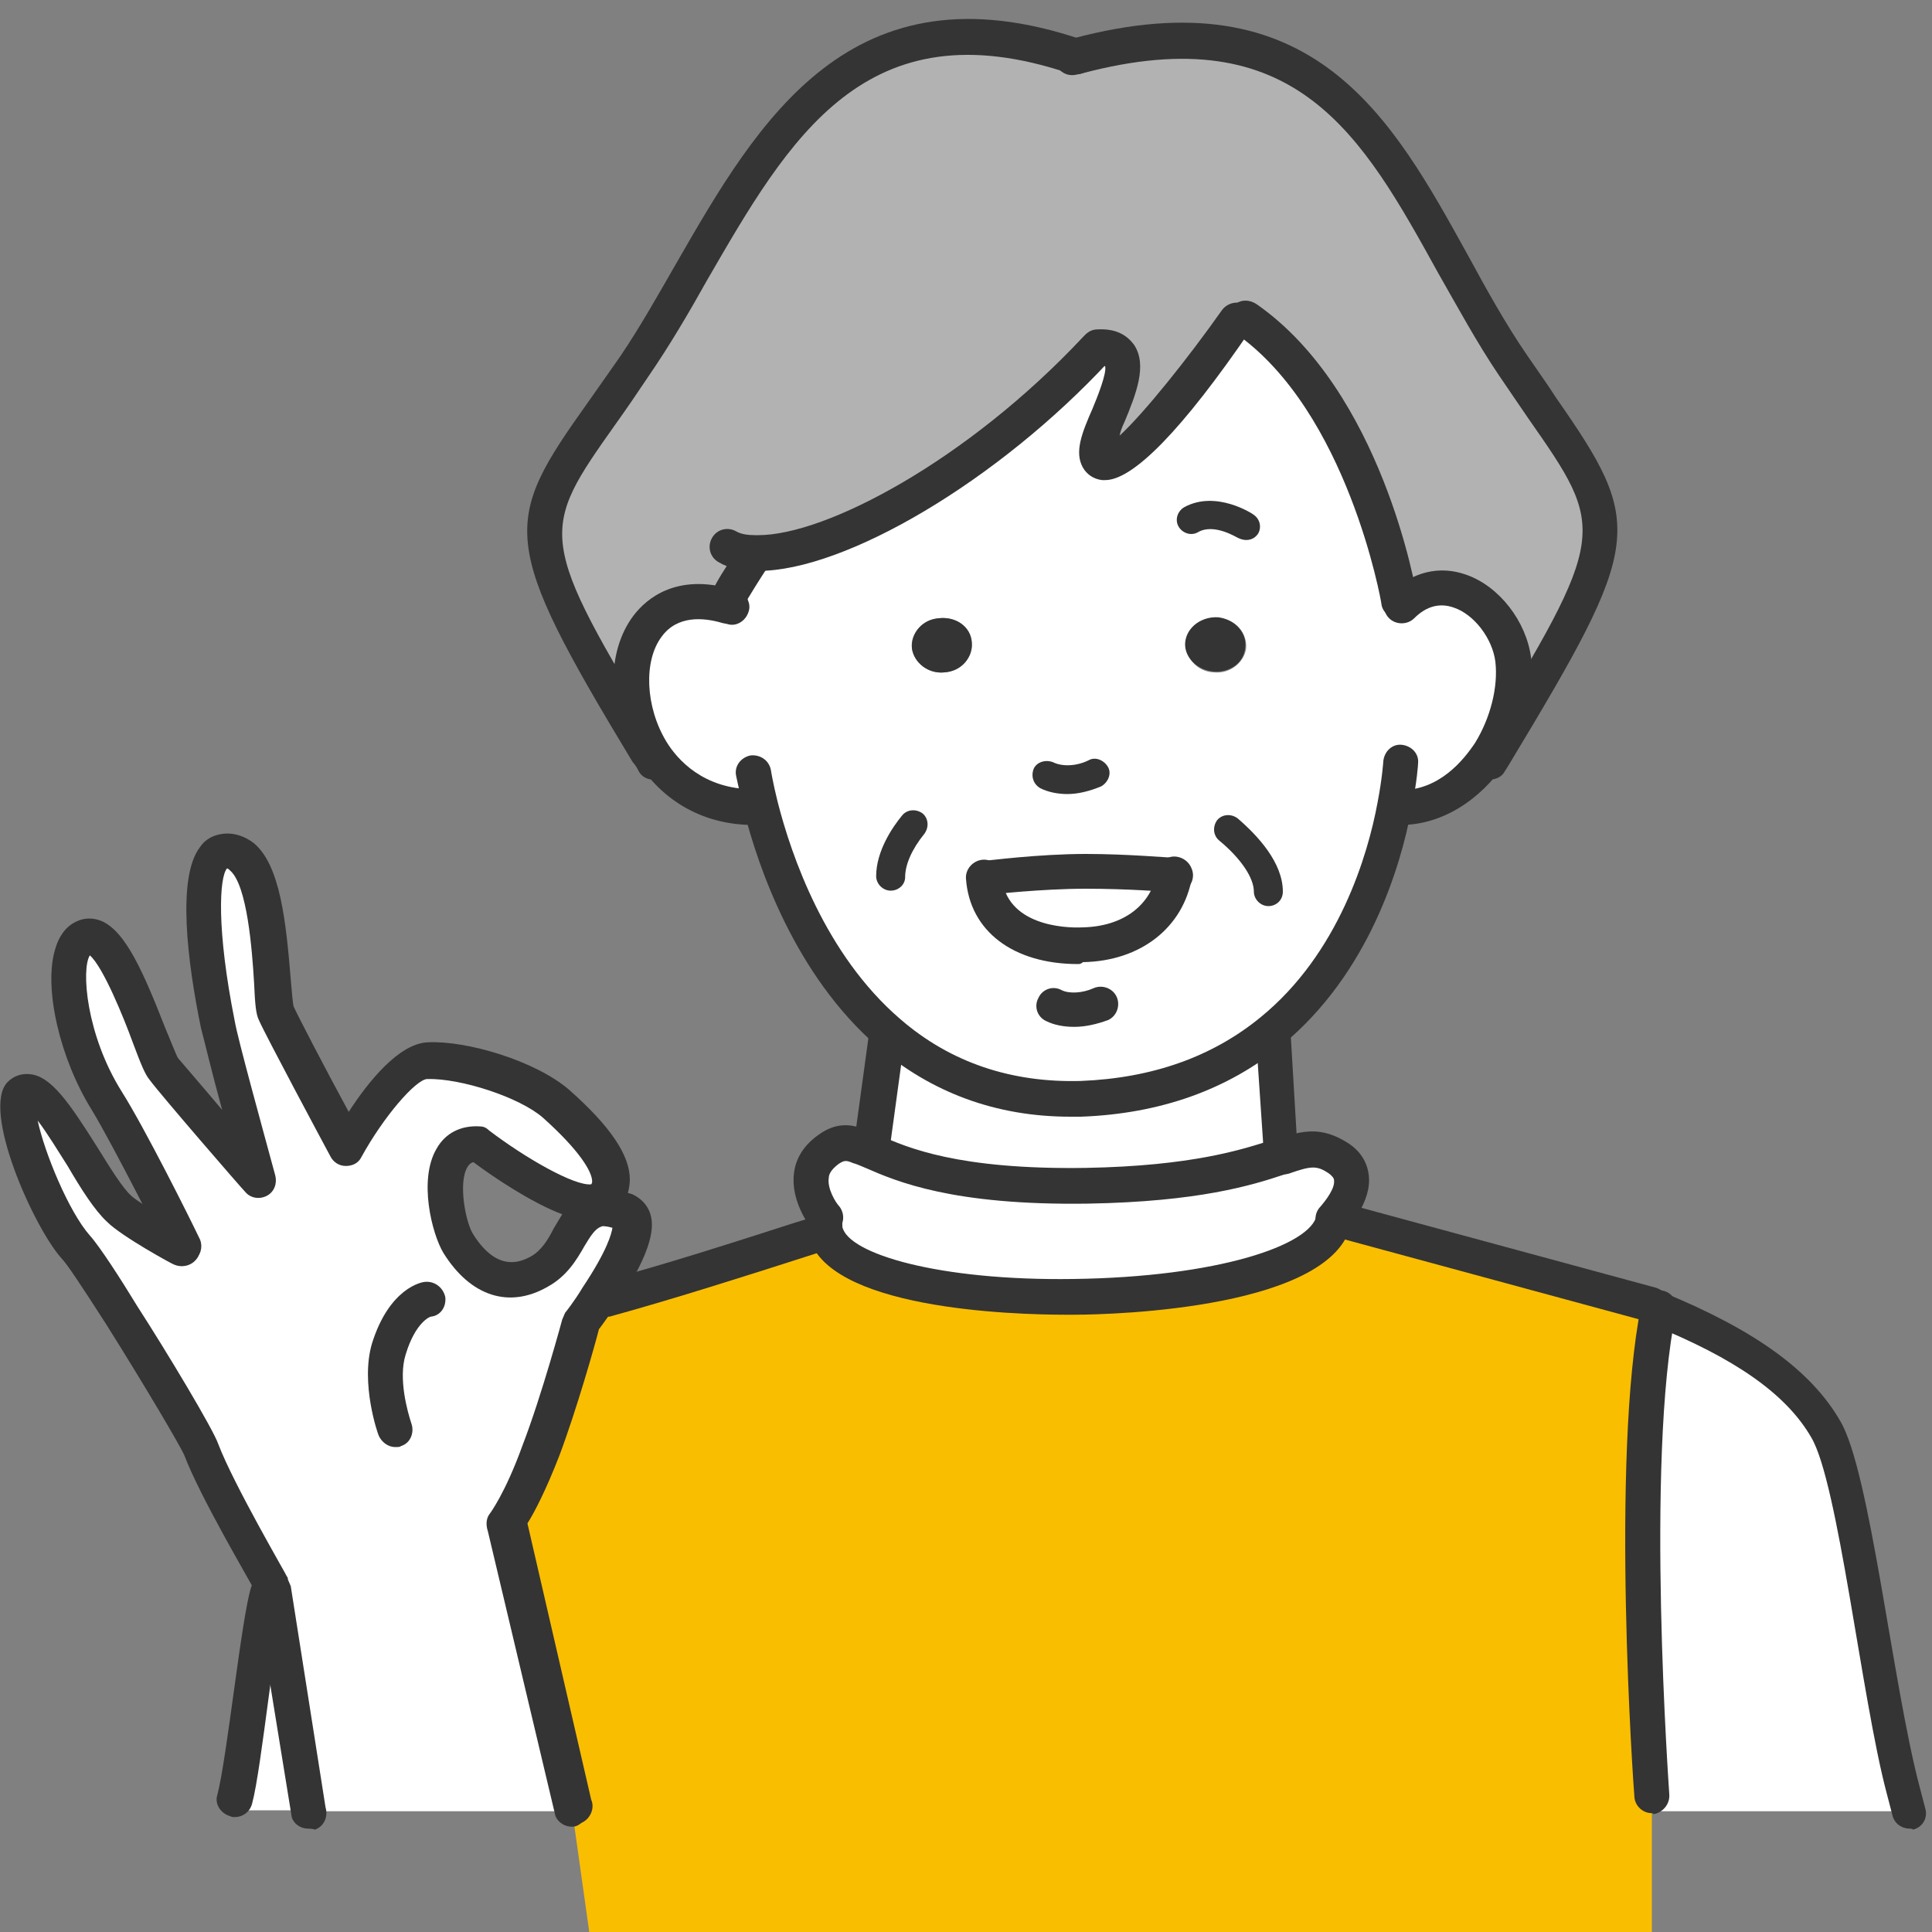 <?xml version="1.0" encoding="utf-8"?>
<!-- Generator: Adobe Illustrator 27.9.5, SVG Export Plug-In . SVG Version: 9.03 Build 54986)  -->
<svg version="1.1" id="レイヤー_1" xmlns="http://www.w3.org/2000/svg" xmlns:xlink="http://www.w3.org/1999/xlink" x="0px"
	 y="0px" viewBox="0 0 200 200" style="enable-background:new 0 0 200 200;" xml:space="preserve">
<rect x="0" y="0" width="200" height="200" fill="#808080" stroke="none"/>
<style type="text/css">
	.st0{fill:#FFFFFF;}
	.st1{fill:#B2B2B2;}
	.st2{fill:#343434;}
	.st3{fill:#FABE00;}
</style>
<g>
	<g>
		<path class="st0" d="M28.3,164.6l3.6,22.8h-7.6v-1.2c0.9-3.6,2.4-18.2,3.4-21.4L28.3,164.6z"/>
		<path class="st0" d="M18.8,129.1c-0.2-0.3-5.5-11-8-15c-4-6.4-5.2-15.5-2.3-16.9c3.3-1.6,7.1,12.2,8.2,13.6s9.9,11.5,9.9,11.5
			s-3.8-13.8-4.2-16.1c-0.6-3-3.3-17.6,0.8-18c5.2-0.4,4.6,15.2,5.3,16.8c0.7,1.6,7.4,14,7.4,14s5-8.9,8.3-9.1
			c3.8-0.2,10.4,1.9,13.3,4.5c2.5,2.2,7.7,7.2,5,9.6c-0.2,0.2-0.5,0.3-0.9,0.4c-3.5,0.5-11.9-6-11.9-6c-4.9-0.2-3.4,8.1-2,10.3
			c1.7,2.7,4.5,5.1,8.3,2.9c3.1-1.7,3.3-5.7,5.9-6.3c0.7-0.2,1.6-0.1,2.7,0.3c2.3,0.9-0.4,5.7-2.5,8.8c-1,1.5-1.9,2.7-1.9,2.7
			s-2.1,7.9-4.1,13.2s-3.7,7.5-3.7,7.5l7,29.5v0.2H31.9l-3.6-22.8L28,164c0,0-5.6-9.5-7.2-13.9c-0.4-1.1-4.7-8.2-8.3-13.9
			c-2.1-3.3-4-6.2-4.7-7c-3.1-3.5-7.1-14.4-5.7-15.8c2.2-2.3,7.2,9.1,10.2,11.8C13.6,126.2,18.5,129,18.8,129.1z"/>
		<path class="st0" d="M197.7,187.5H171v-1.6c0,0-2.5-34.6,0.7-50.4c7.6,3.1,14.2,6.9,17.4,12.5
			C192.3,153.3,194.9,176.8,197.7,187.5z"/>
		<path class="st0" d="M138.5,120c3.4,2.2-0.6,6.2-0.6,6.2h0.2c-2.2,10.3-50.5,10.8-52.7,1.3c-0.1-0.2-0.1-0.4-0.1-0.7v-0.7
			c0,0-3.5-4.4,0.3-7.1c1.1-0.8,2-0.8,3.1-0.4c2.8,1,7.6,4.4,23.6,4.1c11.8-0.2,17-2.1,20.3-3.1C135.2,119,136.5,118.7,138.5,120z"
			/>
		<path class="st0" d="M132.6,118.7l0.2,1c-3.2,1-8.5,2.9-20.3,3.1c-16,0.3-20.8-3.1-23.6-4.1l1.4-0.1l1.6-11.7l0.1-0.1
			c4.9,4.2,11.4,7.1,19.9,6.9c8.6-0.3,15-3.1,19.7-7l0.2,0.2L132.6,118.7z"/>
		<path class="st0" d="M121.5,90.6L121.5,90.6c-0.7,4.4-4.5,7.2-9.5,7.3c-5.6,0.1-9.9-2.3-10.2-7l0.4-0.1c0,0,5.3-0.7,10.1-0.7
			C116.8,90.2,121,90.6,121.5,90.6z"/>
		<path class="st0" d="M121.5,90.6c-0.5-0.1-4.7-0.4-9.2-0.4c-4.8,0-10.1,0.7-10.1,0.7l-0.4,0.1c0.3,4.7,4.6,7.2,10.2,7
			C117,97.9,120.8,95,121.5,90.6L121.5,90.6z M75.5,62.2c-0.1,0-0.1-0.5,2.7-4.6v-0.3c7.8,0.3,23.4-8.3,35.3-21l0.2-0.3
			c7-0.2-2.9,11.5,0.7,11.9c3.1,0.4,13.6-14.8,13.6-14.8l1-0.2c12.4,8.7,15.9,29.2,15.9,29.2l0.3,0.4c4.8-4.6,10.8,0.5,11.4,5.7
			c0.4,2.9-0.5,6.6-2.4,9.6c-2,3.3-5.2,5.8-9.2,5.8l-0.6-0.1c-1.1,5.9-4.3,16.4-12.7,23.3c-4.7,3.9-11.1,6.7-19.7,7
			s-15.1-2.6-19.9-6.9c-8.2-7.1-11.9-18-13.3-23.5L78,83.5c-5,0-8.5-2.5-10.5-5.8c-4.4-7.1-2-17.8,7.8-15L75.5,62.2z M129,67.1
			c0.1-1.6-1.1-3-2.8-3.1c-1.7-0.1-3.2,1-3.4,2.5c-0.1,1.6,1.1,3,2.8,3.1C127.3,69.8,128.8,68.6,129,67.1z M97.8,69.6
			c1.7-0.2,3-1.6,2.8-3.1c-0.1-1.6-1.7-2.7-3.4-2.5c-1.7,0.2-3,1.6-2.8,3.1S96.1,69.8,97.8,69.6z"/>
		<path class="st1" d="M78.2,57.3v0.3c-2.8,4.1-2.8,4.6-2.7,4.6l-0.1,0.5c-9.8-2.8-12.2,7.9-7.8,15l-0.4,0.2
			c-15.3-25.3-12.6-23.4-1.4-40c11.3-16.8,18-41.4,45.6-32c29.4-7.8,33.8,15.3,45.2,32.1c11.3,16.6,13.5,14.7-1.8,40.1l-0.5-0.3
			c1.9-3,2.7-6.6,2.4-9.6c-0.7-5.1-6.6-10.2-11.4-5.7l-0.3-0.4c0,0-3.5-20.5-15.9-29.2l-1,0.2c0,0-10.5,15.1-13.6,14.8
			c-3.6-0.4,6.3-12.1-0.7-11.9l-0.2,0.3C101.5,49,86,57.6,78.2,57.3z"/>
		<path class="st2" d="M126.1,63.9c1.7,0.2,3,1.6,2.8,3.1c-0.1,1.6-1.6,2.7-3.4,2.5c-1.7-0.2-3-1.6-2.8-3.1
			C122.9,64.9,124.4,63.8,126.1,63.9z"/>
		<path class="st2" d="M100.6,66.5c0.1,1.6-1.1,3-2.8,3.1c-1.7,0.2-3.2-1-3.4-2.5c-0.1-1.6,1.1-3,2.8-3.1
			C99,63.8,100.5,64.9,100.6,66.5z"/>
		<path class="st3" d="M61,200l-1.8-12.8l-7-29.5c0,0,1.7-2.2,3.7-7.5S60,137,60,137s0.9-1.1,1.9-2.7l0.7,0.1
			c8.1-2.2,17.8-5.4,22.8-7h0.1c2.2,9.4,50.5,9,52.7-1.3l32.8,9l0.2,0.1c0.2,0.1,0.3,0.1,0.5,0.2c-3.3,15.8-0.7,50.4-0.7,50.4V200"
			/>
	</g>
	<g>
		<path class="st2" d="M110.8,115.6c-7.7,0-14.4-2.5-20-7.3c-8.5-7.4-12.3-18.5-13.8-24.4c-0.5-2.2-0.8-3.6-0.8-3.6
			c-0.2-1,0.5-1.9,1.5-2.1c1-0.1,1.9,0.5,2.1,1.5c0,0,0.2,1.3,0.7,3.3c1.4,5.5,4.9,15.8,12.7,22.5c5.2,4.5,11.5,6.6,18.7,6.4
			c7.4-0.3,13.6-2.5,18.6-6.6c8.1-6.6,11.1-16.8,12.1-22.2c0.5-2.6,0.6-4.3,0.6-4.3c0.1-1,0.9-1.8,1.9-1.7c1,0.1,1.8,0.9,1.7,1.9
			c0,0.1-0.1,1.9-0.7,4.8c-1.1,5.9-4.4,17-13.4,24.4c-5.6,4.6-12.6,7.1-20.8,7.4C111.6,115.6,111.2,115.6,110.8,115.6z"/>
		<path class="st2" d="M78,85.4c-5.1,0-9.4-2.4-12.1-6.7c-3.1-4.9-3.2-11.2-0.3-15C66.9,62,70,59.3,75.8,61l0.4,0.1
			c1,0.3,1.6,1.3,1.3,2.2c-0.3,1-1.3,1.6-2.2,1.3l-0.5-0.1c-2-0.6-4.7-0.8-6.3,1.4c-1.9,2.5-1.7,7.3,0.5,10.9c1.1,1.8,3.8,4.9,9,4.9
			c1,0,1.8,0.8,1.8,1.8C79.8,84.6,79,85.4,78,85.4z"/>
		<path class="st2" d="M145,85.4c-1,0-1.8-0.8-1.8-1.8s0.8-1.8,1.8-1.8c4,0,6.5-3.1,7.7-4.9c1.6-2.6,2.4-5.8,2.1-8.4
			c-0.3-2.4-2.2-4.9-4.3-5.6c-1.4-0.5-2.8-0.2-4.1,1.1c-0.7,0.7-1.9,0.7-2.6,0c-0.7-0.7-0.7-1.8,0-2.5l0.1-0.1
			c2.3-2.2,5.1-2.9,7.9-1.9c3.4,1.2,6.2,4.8,6.7,8.6c0.4,3.4-0.5,7.4-2.6,10.8C153.2,82.9,149.2,85.4,145,85.4z"/>
		<path class="st2" d="M110.5,82.2c-1,0-2-0.2-2.8-0.6c-0.7-0.4-1-1.2-0.7-2c0.3-0.7,1.2-1,2-0.7c1,0.5,2.5,0.4,3.7-0.2
			c0.7-0.4,1.6,0,2,0.7s0,1.6-0.7,2C112.8,81.9,111.6,82.2,110.5,82.2z"/>
		<path class="st2" d="M75.5,64c-0.7,0-1.3-0.4-1.7-1c-0.6-1.1-0.4-1.7,2.8-6.5c0.6-0.8,1.7-1.1,2.5-0.5s1.1,1.7,0.5,2.5
			c-1.3,2-1.9,3-2.2,3.5c0,0.5-0.2,1.1-0.7,1.5C76.4,63.8,75.9,64,75.5,64z M74.5,60.7L74.5,60.7L74.5,60.7z"/>
		<path class="st2" d="M144.8,64c-0.9,0-1.7-0.6-1.8-1.5c0-0.2-3.5-19.9-15.1-28c-0.8-0.6-1-1.7-0.4-2.6c0.6-0.9,1.7-1,2.6-0.4
			c12.9,9,16.5,29.5,16.6,30.4c0.2,1-0.5,1.9-1.5,2.1C145,64,144.9,64,144.8,64z"/>
		<path class="st2" d="M67.6,80.7c-0.6,0-1.2-0.3-1.5-0.9c-0.2-0.4-0.4-0.7-0.6-0.9c-13.9-23-13.5-24.8-4.6-37.3
			c1-1.4,2.1-3,3.3-4.7c2.1-3.1,4-6.5,5.9-9.8c8.4-14.6,18-31.1,41.9-23c0.1,0,0.2,0.1,0.2,0.1c0.6,0.3,1,0.9,1,1.7
			c0,1-0.8,1.8-1.8,1.8c-0.2,0-0.5,0-0.7-0.1c-21.1-7.1-29,6.7-37.5,21.4c-1.9,3.4-3.9,6.8-6.1,10c-1.2,1.8-2.3,3.4-3.3,4.8
			c-8,11.3-8.3,11.7,4.8,33.3c0.2,0.3,0.3,0.6,0.5,0.9c0.5,0.9,0.3,2-0.6,2.6C68.3,80.6,68,80.7,67.6,80.7z"/>
		<path class="st2" d="M154.2,80.7c-0.3,0-0.6-0.1-0.9-0.3c-0.9-0.5-1.1-1.6-0.6-2.5l0.2-0.3c0.1-0.2,0.2-0.3,0.3-0.5
			c13.3-21.9,13.1-22.2,5-33.8c-0.9-1.3-1.9-2.8-3-4.4c-2.3-3.4-4.3-7.1-6.3-10.6C141,14,134.2,1.7,112,7.6l-0.5,0.1
			c-1,0.3-2-0.3-2.3-1.3s0.3-2,1.3-2.3L111,4c25-6.7,33.1,8.2,41,22.5c1.9,3.5,3.9,7.1,6.1,10.3c1.1,1.6,2.1,3,3,4.4
			c9.2,13.2,9,14.9-4.8,37.8c-0.1,0.2-0.2,0.3-0.3,0.5l-0.2,0.3C155.5,80.4,154.9,80.7,154.2,80.7z"/>
		<path class="st2" d="M132.6,120.6c-1,0-1.8-0.7-1.8-1.7l-0.8-11.8c-0.1-1,0.7-1.9,1.7-1.9c1-0.1,1.9,0.7,1.9,1.7l0.7,11.8
			C134.4,119.7,133.6,120.6,132.6,120.6C132.6,120.6,132.6,120.6,132.6,120.6z"/>
		<path class="st2" d="M90.3,120.5c-0.1,0-0.2,0-0.3,0c-1-0.1-1.7-1.1-1.6-2.1l1.6-11.7c0.1-1,1.1-1.7,2.1-1.6s1.7,1.1,1.6,2.1
			l-1.6,11.7C92,119.8,91.2,120.5,90.3,120.5z"/>
		<path class="st2" d="M129,55.9c-0.3,0-0.6-0.1-0.8-0.2c-0.1,0-2.5-1.6-4.2-0.6c-0.7,0.4-1.6,0.1-2-0.6c-0.4-0.7-0.1-1.6,0.6-2
			c3.3-1.8,7.1,0.7,7.2,0.8c0.7,0.5,0.8,1.4,0.4,2C129.9,55.7,129.5,55.9,129,55.9z"/>
		<path class="st2" d="M110.4,136.1c-5.7,0-24.9-0.6-26.7-8.2c-0.1-0.3-0.1-0.7-0.1-1.1c0-1,0.8-1.8,1.8-1.8s1.8,0.8,1.8,1.8
			c0,0.1,0,0.1,0,0.2c0.6,2.8,10,5.6,23.9,5.4c15-0.2,24.6-3.5,25.2-6.6c0.2-1,1.2-1.6,2.2-1.4c1,0.2,1.6,1.2,1.4,2.2
			c-1.8,8.8-24.3,9.5-28.8,9.5C111,136.1,110.7,136.1,110.4,136.1z"/>
		<path class="st2" d="M197.7,189.3c-0.8,0-1.6-0.5-1.8-1.4l-0.6-2.3c-2.6-9.8-5-32.1-7.8-36.8c-2.6-4.5-7.9-8.2-16.6-11.7l-0.4-0.2
			c-0.9-0.3-1.4-1.4-1.1-2.3c0.3-1,1.4-1.4,2.3-1.1c0.1,0,0.3,0.1,0.4,0.2l0.1,0.1c9.5,3.9,15.3,8.1,18.3,13.3
			c3.1,5.2,5.4,27.2,8.2,37.8l0.6,2.3c0.3,1-0.3,2-1.3,2.2C198,189.3,197.8,189.3,197.7,189.3z"/>
		<path class="st2" d="M24.3,188.1c-0.2,0-0.3,0-0.5-0.1c-1-0.3-1.6-1.3-1.3-2.2c1-3.8,2.5-18.4,3.5-21.5c0.3-1,1.3-1.5,2.3-1.2
			s1.5,1.3,1.2,2.3c-1,3-2.4,17.6-3.4,21.3C25.9,187.5,25.2,188.1,24.3,188.1z"/>
		<path class="st2" d="M171,136.9c-0.2,0-0.3,0-0.5-0.1l-32.8-8.9c-1-0.3-1.6-1.3-1.3-2.2c0.3-1,1.3-1.6,2.2-1.3l32.8,8.9
			c1,0.3,1.6,1.3,1.3,2.2C172.5,136.4,171.8,136.9,171,136.9z"/>
		<path class="st2" d="M62.6,136.3c-0.8,0-1.5-0.5-1.8-1.4c-0.3-1,0.3-2,1.3-2.2c6.8-1.8,14.8-4.4,20.1-6.1l2.6-0.8
			c1-0.3,2,0.2,2.3,1.2c0.3,1-0.2,2-1.2,2.3l-2.5,0.8c-5.3,1.7-13.4,4.3-20.3,6.2C63,136.3,62.8,136.3,62.6,136.3z"/>
		<path class="st2" d="M171,187.7c-0.9,0-1.7-0.7-1.8-1.6c-0.1-1-2.5-35.1,0.7-51c0.2-1,1.2-1.7,2.2-1.5s1.6,1.1,1.4,2.1l-1.8-0.4
			l1.8,0.5c-3.2,15.4-0.7,49.7-0.7,49.9c0.1,1-0.6,1.9-1.6,2.1C171.1,187.7,171,187.7,171,187.7z"/>
		<path class="st2" d="M114.4,49.7c-0.1,0-0.2,0-0.3,0c-0.9-0.1-1.6-0.6-2-1.3c-0.9-1.6-0.1-3.6,1-6.1c0.5-1.2,1.5-3.7,1.3-4.4
			c-0.1,0-0.3-0.1-0.7-0.1c-1,0-1.9-0.8-1.9-1.8s0.8-1.9,1.8-1.9c1.8-0.1,3,0.5,3.8,1.6c1.4,2.1,0.2,5.1-1,8
			c-0.2,0.4-0.4,0.9-0.5,1.4c2.5-2.3,7-7.9,10.6-13c0.6-0.8,1.7-1,2.5-0.5c0.8,0.6,1,1.7,0.5,2.5C122.4,44.5,117.3,49.7,114.4,49.7z
			 M114.4,46.1L114.4,46.1L114.4,46.1z"/>
		<path class="st2" d="M78.5,59.1c-0.1,0-0.3,0-0.4,0c-1.4,0-2.7-0.3-3.7-0.9c-0.9-0.5-1.2-1.6-0.7-2.5s1.6-1.2,2.5-0.7
			c0.5,0.3,1.2,0.4,2,0.4c0.1,0,0.2,0,0.3,0c7,0,21.6-7.7,33.6-20.5c0.7-0.7,1.9-0.8,2.6-0.1s0.8,1.9,0.1,2.6
			C103.3,49.8,87.5,59.1,78.5,59.1z"/>
		<path class="st2" d="M131.3,93.8c-0.8,0-1.5-0.7-1.5-1.5c0-1.4-1.3-3.4-3.6-5.3c-0.6-0.5-0.7-1.4-0.2-2.1c0.5-0.6,1.4-0.7,2.1-0.2
			c2.1,1.8,4.7,4.6,4.7,7.6C132.8,93.2,132.1,93.8,131.3,93.8z"/>
		<path class="st2" d="M92.2,92.2c-0.8,0-1.5-0.7-1.5-1.5c0-2.6,1.7-5.1,2.7-6.3c0.5-0.6,1.4-0.7,2.1-0.2c0.6,0.5,0.7,1.4,0.2,2.1
			c-1.3,1.6-2,3.2-2,4.5C93.7,91.6,93,92.2,92.2,92.2z"/>
		<path class="st2" d="M138,128c-0.5,0-0.9-0.2-1.3-0.5c-0.7-0.7-0.7-1.9,0-2.6l0,0c0.6-0.7,1.5-1.9,1.4-2.7c0-0.1,0-0.3-0.5-0.7
			c-1.3-0.9-1.9-0.8-4.2,0l-0.5,0.1c-3.3,1.1-8.8,2.8-20.3,3c-14,0.2-19.8-2.3-23-3.7c-0.5-0.2-0.9-0.4-1.3-0.5
			c-0.7-0.3-0.9-0.3-1.5,0.1c-0.8,0.6-1,1.1-1,1.4c-0.2,1.1,0.7,2.6,1.1,3c0.6,0.8,0.5,1.9-0.3,2.6c-0.8,0.6-1.9,0.5-2.6-0.3
			c-0.2-0.3-2.2-2.9-1.8-5.8c0.2-1.6,1.1-2.9,2.5-3.9c1.9-1.4,3.5-1.1,4.8-0.6c0.4,0.2,0.9,0.4,1.5,0.6c2.9,1.3,8.2,3.6,21.4,3.4
			c11-0.2,16.2-1.9,19.3-2.9l0.5-0.1c2.7-0.9,4.6-1.3,7.3,0.4c1.6,1,2.1,2.4,2.2,3.4c0.3,2.8-2.2,5.4-2.4,5.7
			C138.9,127.8,138.5,128,138,128z"/>
		<path class="st2" d="M59.2,189.1c-0.7,0-1.4-0.4-1.7-1.1l-7-29.5c-0.2-0.6-0.2-1.3,0.2-1.8c0,0,1.6-2.1,3.4-7.1
			c2-5.2,4.1-13,4.1-13c0.1-0.2,0.2-0.5,0.3-0.7c0,0,0.9-1.1,1.8-2.6c2.6-3.9,3-5.6,3.1-6.2c-0.7-0.2-1.1-0.2-1.2-0.1
			c-0.6,0.2-1.1,1-1.7,2c-0.8,1.4-1.8,3.1-3.8,4.2c-4,2.3-8,1-10.8-3.5c-1.2-2-2.6-7.6-0.7-10.8c0.9-1.6,2.5-2.4,4.4-2.3
			c0.4,0,0.7,0.1,1,0.4c3.8,2.9,8.9,5.8,10.6,5.6c0,0,0.1-0.1,0.1-0.3c0-1-1.3-3.2-5.1-6.6c-2.4-2.1-8.5-4.1-12-4
			c-1.2,0.1-4.5,3.9-6.8,8.1c-0.3,0.6-0.9,0.9-1.6,0.9l0,0c-0.7,0-1.3-0.4-1.6-1c-0.7-1.3-6.7-12.5-7.4-14.1
			c-0.3-0.6-0.4-1.6-0.5-3.9c-0.2-3.3-0.7-10.1-2.5-11.6c-0.1-0.1-0.2-0.2-0.3-0.2c-0.8,0.9-1.1,6.3,0.8,15.8
			c0.3,1.8,2.9,11.2,4.2,16c0.2,0.8-0.1,1.7-0.9,2.1c-0.8,0.4-1.7,0.2-2.2-0.4c-0.4-0.4-8.8-10.1-9.9-11.6c-0.5-0.6-0.9-1.6-1.8-4
			c-0.8-2.2-3-7.7-4.4-8.9c-0.9,1.4-0.4,8.2,3.3,14.1c2.4,3.8,7.1,13.2,8,15.1c0.4,0.7,0.3,1.6-0.3,2.2c-0.7,0.7-1.9,0.7-2.6-0.1
			l0,0c-0.1-0.1-0.2-0.3-0.3-0.4c-0.6-1.1-5.6-11.1-7.9-14.9c-3.3-5.3-5-12.6-3.8-16.6c0.5-1.8,1.5-2.6,2.2-2.9
			c0.8-0.4,1.7-0.4,2.5-0.1c2.6,1,4.5,5.5,6.7,11.1c0.5,1.2,1.1,2.7,1.3,3.1c0.5,0.6,2.5,2.9,4.6,5.4c-1-3.6-1.9-7.4-2.2-8.5
			c-1.4-6.8-2.5-15.6-0.1-18.7c0.6-0.9,1.5-1.3,2.5-1.4c1.1-0.1,2.2,0.3,3.1,1c2.7,2.3,3.3,8,3.8,14.1c0.1,1.1,0.2,2.5,0.3,2.8
			c0.4,0.9,3.2,6.3,5.7,10.9c2-3.1,5.2-7.1,8.2-7.2c4-0.2,11.1,1.9,14.6,4.9c4.3,3.8,6.3,6.8,6.3,9.3c0,0.5-0.1,1-0.2,1.4
			c0.1,0,0.3,0.1,0.4,0.1c0.9,0.4,1.6,1.1,1.9,2c0.4,1.2,0.5,3.6-3.5,9.5c-0.8,1.1-1.4,2-1.8,2.5c-0.4,1.6-2.3,8.3-4.1,13.1
			c-1.4,3.6-2.6,5.9-3.3,7l6.6,28.6c0.4,0.9-0.1,2-1,2.4C59.7,189.1,59.4,189.1,59.2,189.1z M49,120.3c-0.3,0.1-0.4,0.2-0.6,0.5
			c-1,1.6-0.2,5.8,0.6,7c2.6,4.1,5.1,2.7,5.9,2.3c1.1-0.6,1.8-1.7,2.4-2.9c0.3-0.5,0.6-1,0.9-1.5C55,124.5,51,121.8,49,120.3z"/>
		<path class="st2" d="M31.9,189.3c-0.8,0-1.5-0.5-1.7-1.2l-3.8-23.4c-0.7-1.3-5.7-9.8-7.3-14c-0.3-0.8-4.2-7.4-8.1-13.6
			c-2.7-4.2-4.1-6.3-4.6-6.8C3.5,127.1-2,114.8,0.8,112c0.6-0.6,1.4-0.9,2.3-0.8c2.2,0.2,4.1,3,7,7.6c1.3,2.1,2.6,4.2,3.5,5
			c1,0.9,5.2,3.3,6.1,3.8c0.9,0.5,1.2,1.6,0.8,2.5c-0.5,0.9-1.6,1.2-2.5,0.8c-0.1,0-5.4-2.9-6.9-4.4c-1.3-1.2-2.7-3.4-4.1-5.8
			c-0.9-1.4-2.1-3.4-3.1-4.7c0.7,3.3,3.2,9.4,5.4,11.9c1,1.1,3.2,4.5,4.9,7.3c3.1,4.8,7.9,12.8,8.4,14.3c1.6,4.2,7.1,13.6,7.1,13.7
			c0.1,0.1,0.1,0.2,0.1,0.3l0.3,0.7l3.6,22.9c0.3,1-0.2,2-1.1,2.3C32.3,189.3,32.1,189.3,31.9,189.3z"/>
		<path class="st2" d="M40.9,149.8c-0.7,0-1.4-0.5-1.7-1.2c-0.1-0.2-1.9-5.4-0.7-9.5c1.8-5.8,5.2-6.4,5.5-6.4c1-0.1,1.9,0.6,2.1,1.6
			c0.1,1-0.5,1.9-1.5,2c-0.1,0-1.6,0.6-2.6,3.9c-0.8,2.5,0.2,6,0.6,7.2c0.3,0.9-0.1,2-1.1,2.3C41.4,149.8,41.2,149.8,40.9,149.8z"/>
		<path class="st2" d="M111.6,99.8c-6.7,0-11.2-3.4-11.6-8.8c-0.1-1,0.7-1.9,1.7-2s1.9,0.7,2,1.7c0.4,5.1,6.5,5.4,8.4,5.3
			c4.2-0.1,7.1-2.3,7.7-5.8c0.2-1,1.1-1.7,2.1-1.5s1.7,1.1,1.5,2.1c-0.9,5.2-5.3,8.7-11.3,8.8C111.9,99.8,111.7,99.8,111.6,99.8z"/>
		<path class="st2" d="M111.2,106.3c-1.1,0-2.1-0.2-2.9-0.6c-0.9-0.4-1.3-1.5-0.8-2.4c0.4-0.9,1.5-1.3,2.4-0.8
			c0.8,0.4,2.2,0.3,3.3-0.2c0.9-0.4,2,0,2.4,0.9s0,2-0.9,2.4C113.6,106,112.4,106.3,111.2,106.3z"/>
		<path class="st2" d="M102.2,92.7c-0.9,0-1.7-0.7-1.8-1.6c-0.1-1,0.6-1.9,1.6-2c0.2,0,5.5-0.7,10.4-0.7c4.4,0,8.6,0.4,9.4,0.4
			c0.9,0.1,1.7,0.9,1.7,1.8c0,1-0.8,1.8-1.8,1.8h-0.1c-0.1,0-0.1,0-0.2,0c-0.6-0.1-4.7-0.4-9-0.4c-4.6,0-9.8,0.6-9.9,0.6
			C102.3,92.7,102.3,92.7,102.2,92.7z"/>
	</g>
</g>
</svg>
